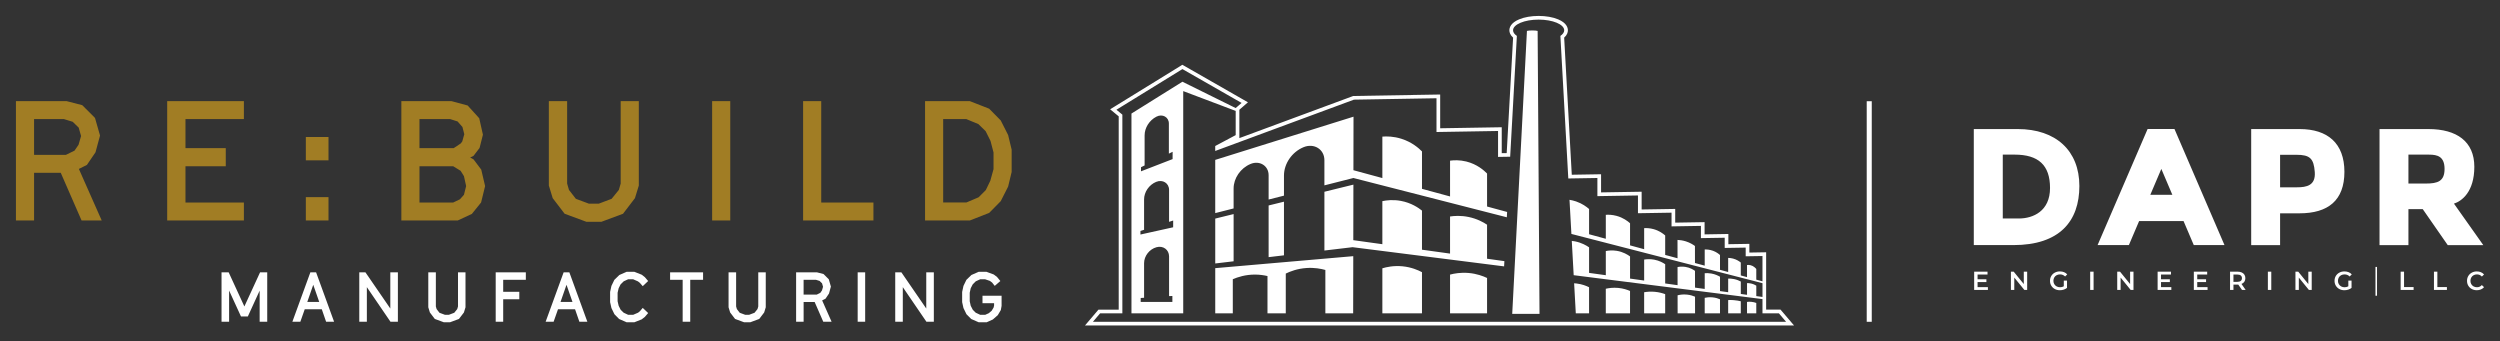 <?xml version="1.0" encoding="UTF-8"?>
<svg id="PPT_Centered_Reverse" data-name="PPT Centered Reverse" xmlns="http://www.w3.org/2000/svg" width="313.833" height="42.858" viewBox="0 0 313.833 42.858">
  <rect x="0" y="0" width="313.833" height="42.858" fill="#333333" stroke="none"/>
  <defs>
    <style>
      .cls-1 {
        fill: #a17d24;
      }

      .cls-1, .cls-2 {
        stroke-width: 0px;
      }

      .cls-2 {
        fill: #fff;
      }
    </style>
  </defs>
  <path id="DAPR_Logo" class="cls-2" d="m249.546,36.042v.358h-1.722v-2.297h1.676v.358h-1.249v.597h1.108v.351h-1.108v.633h1.295Zm4.507-1.939v1.555l-1.266-1.555h-.351v2.296h.424v-1.554l1.266,1.554h.351v-2.296h-.423Zm5.022,1.837c-.136.08-.293.119-.472.119-.161,0-.303-.036-.429-.106-.125-.07-.224-.166-.295-.288-.071-.122-.107-.26-.107-.413,0-.158.036-.298.107-.42.071-.122.169-.217.295-.285.126-.068.27-.102.432-.102.247,0,.458.088.633.263l.268-.263c-.106-.122-.239-.215-.397-.278-.157-.064-.332-.096-.524-.096-.236,0-.449.05-.638.152-.19.101-.337.242-.445.422-.107.179-.16.381-.16.607s.053.427.16.607c.108.179.255.32.443.422.189.101.4.152.634.152.166,0,.328-.025.486-.076.157-.05.295-.122.413-.216v-.915h-.403v.715Zm3.313.459h.427v-2.296h-.427v2.296Zm5.012-2.296v1.555l-1.266-1.555h-.351v2.296h.424v-1.554l1.266,1.554h.351v-2.296h-.423Zm3.88,1.939v-.633h1.109v-.351h-1.109v-.597h1.25v-.358h-1.676v2.297h1.722v-.358h-1.296Zm4.547,0v-.633h1.108v-.351h-1.108v-.597h1.249v-.358h-1.676v2.297h1.722v-.358h-1.295Zm6.081.358l-.528-.755c.158-.06.278-.154.362-.279.084-.125.126-.274.126-.446,0-.169-.039-.314-.118-.436-.079-.123-.192-.217-.339-.282-.148-.066-.321-.099-.52-.099h-.945v2.297h.427v-.669h.518c.039,0,.069-.001.088-.004l.47.672h.459Zm-.613-1.817c.096.079.144.192.144.338,0,.146-.048.259-.144.339-.096.08-.237.12-.423.12h-.499v-.915h.499c.186,0,.327.039.423.118m3.399,1.817h.427v-2.296h-.427v2.296Zm5.078-2.296v1.555l-1.266-1.555h-.351v2.296h.424v-1.554l1.266,1.554h.351v-2.296h-.423Zm5.022,1.837c-.136.08-.293.119-.472.119-.161,0-.303-.036-.429-.106-.125-.07-.224-.166-.295-.288-.071-.122-.106-.26-.106-.413,0-.158.035-.298.106-.42.071-.122.169-.217.295-.285.126-.068.27-.102.432-.102.247,0,.458.088.633.263l.268-.263c-.106-.122-.239-.215-.397-.278-.157-.064-.332-.096-.524-.096-.236,0-.449.05-.638.152-.19.101-.338.242-.445.422-.107.179-.16.381-.16.607s.053.427.16.607c.107.179.255.32.443.422.189.101.4.152.634.152.166,0,.328-.025.486-.076.157-.05.295-.122.413-.216v-.915h-.403v.715Zm6.567.459h1.627v-.36h-1.2v-1.936h-.427v2.296Zm4.182,0h1.627v-.36h-1.2v-1.936h-.427v2.296Zm4.748-.119c.187.102.397.152.628.152.189,0,.36-.033.517-.099.156-.065.288-.161.395-.285l-.276-.263c-.166.182-.371.272-.613.272-.158,0-.298-.034-.423-.103-.125-.069-.222-.165-.292-.287-.07-.122-.105-.261-.105-.416,0-.155.035-.294.105-.416.071-.122.167-.219.292-.287.125-.069.266-.103.423-.103.242,0,.447.089.613.268l.276-.259c-.107-.125-.238-.22-.394-.285-.155-.066-.328-.099-.515-.099-.232,0-.441.051-.628.152-.187.101-.335.242-.441.422-.107.179-.161.381-.161.607s.052.427.158.607c.106.179.252.32.44.421m-11.896-2.77h-.193v3.612h.193v-3.612Zm-9.716-17.31c3.52,0,5.624,1.778,5.624,5.37s-2.05,5.207-5.643,5.207h-2.431v3.992h-3.628v-14.568h6.078m-.345,7.311c1.216,0,2.377-.217,2.249-1.923-.127-1.705-.616-2.159-2.304-2.159h-2.05v4.082h2.105m23.403,7.256h-4.463l-3.138-4.517h-1.796v4.517h-3.628v-14.567h6.15c3.537,0,5.751,1.559,5.751,4.734s-1.597,4.318-2.558,4.626l3.683,5.207Zm-7.22-7.728c1.488,0,2.358-.272,2.358-1.833s-.888-1.796-1.941-1.796h-2.594v3.628h2.177m-51.232-6.839c4.808,0,7.747,2.721,7.747,7.147s-2.486,7.42-8.291,7.42h-4.962v-14.568h5.506m.145,11.229c1.796,0,3.919-.925,3.919-3.828s-1.488-4.191-4.445-4.191h-1.487v8.018h2.014m20.678.327h-5.579l-1.283,3.011h-3.928l6.277-14.568h3.375l6.277,14.568h-3.855l-1.283-3.011Zm-1.406-3.302l-1.383-3.248-1.383,3.248h2.767Z"/>
  <g>
    <path id="Building_Horizontal_Reverse" class="cls-2" d="m186.675,25.924l2.518.684-.037.668-19.259-4.931-3.641.925v-3.163c0-1.368-1.303-2.177-2.623-1.628-1.449.602-2.453,2.061-2.453,3.563v2.518l-1.927.489v-3.055c0-1.186-1.128-1.886-2.27-1.411-1.255.522-2.125,1.786-2.125,3.087v2.496l-2.306.586v-6.681l17.359-5.423-.012,6.719,3.633.987v-5.205c.541-.042,1.406-.041,2.399.275,1.311.417,2.164,1.167,2.575,1.585v4.696l3.524.957v-4.494c.473-.063,1.201-.101,2.044.109,1.357.339,2.226,1.12,2.602,1.506v4.141Zm5.006-22.044c-.019.368-1.847,35.517-1.847,35.517h3.426l-.236-35.517c-.267-.077-1.073-.078-1.344,0Zm5.924,31.681l.209,3.771h1.666v-3.274c-.343-.171-.875-.386-1.557-.469-.109-.013-.215-.022-.319-.028Zm-10.93-7.353c-.46-.308-1.249-.75-2.323-.971-.974-.201-1.797-.14-2.323-.061v4.658l-3.524-.489v-4.908c-.436-.349-1.337-.975-2.644-1.218-.993-.185-1.823-.077-2.33.031v5.405l-3.648-.506.013-6.972-3.64.895v7.378l3.538-.42,19.02,2.409.036-.658-2.176-.302v-4.271Zm14.905,8.041v3.082h3.043v-2.806c-.336-.146-.843-.321-1.481-.382-.657-.062-1.202.022-1.562.105Zm-19.551-1.779v4.862h4.646v-4.438c-.492-.233-1.294-.54-2.323-.627-.993-.085-1.805.066-2.323.204Zm-27.17-7.597l-2.306.567v5.635l2.306-.274v-5.928Zm-2.306,12.459h2.204v-4.281c.607-.263,1.584-.588,2.807-.583.6.004,1.124.086,1.547.186v4.678h2.296v-4.99c.534-.262,1.435-.621,2.608-.699,1.004-.067,1.827.096,2.362.245v5.444h3.49l.013-7.175-17.327,1.504v5.67Zm6.701-13.539v6.487l1.927-.229v-6.732l-1.927.474Zm14.278,7.887v5.652h4.974v-5.165c-.483-.256-1.323-.626-2.436-.737-1.114-.109-2.013.092-2.538.25Zm38.241,3.301c-.502-.051-.916.02-1.18.089l.004,2.262h2.189c-.001-.695-.003-1.391-.004-2.087-.233-.101-.577-.221-1.009-.264Zm13.442,3.877h-89.014l.648-.761.905-1.064.138-.163h2.543V14.607l-.576-.476-.498-.411.549-.339,8.258-5.088.021-.013.235-.149.241.138,7.429,4.249.566.324-.493.427-.585.506v3.563l14.224-5.262.074-.027.079-.001,10.362-.176.47-.008v4.238l7.258-.121.47-.008v3.255l.622-.01.804-14.495c-.38-.334-.467-.676-.467-.92,0-.322.159-.93,1.224-1.375.662-.277,1.531-.429,2.449-.429.917,0,1.786.152,2.448.429,1.065.446,1.224,1.053,1.224,1.375,0,.244-.087.586-.467.92l.955,17.212,3.207-.054.47-.008v2.278l4.623-.077.47-.008v2.23l3.745-.062.47-.008v1.721l3.218-.054.47-.008v1.536l2.516-.042.47-.008v1.283l2.165-.036.47-.008v1.093l1.637-.028.47-.008v7.2s1.596,0,1.596,0h.213l.138.163.906,1.064.649.762Zm-1.001-.462l-.906-1.064h-2.058v-1.785l-23.701-3.002-.002-.044-.236-4.261c.131.014.265.032.405.06.83.165,1.43.517,1.766.749v3.208l2.1.291v-3.032c.313-.065.789-.12,1.353-.032.818.128,1.396.491,1.69.707v2.78l1.771.246v-2.632c.289-.05.739-.089,1.271.012.642.123,1.109.394,1.369.573v2.413l1.555.216-.004-2.274c.227-.046.571-.085.977-.023.583.09.998.344,1.213.498l.004,2.103,1.217.169v-1.976c.221-.018.51-.018.838.042.478.086.846.263,1.082.401v1.8l1.025.142v-1.71c.198-.007.455.003.746.063.357.075.641.201.839.307v1.559l.781.108v-1.468c.139-.004.313.005.507.05.283.063.505.175.657.268v1.311l.777.108v-1.728l-23.988-6.183-.238-4.284c.256.04.535.105.83.206.78.27,1.321.678,1.627.947v3.168l2.1.571v-3.009c.332-.023.808-.015,1.353.134.831.225,1.398.661,1.69.924v2.778l1.771.481v-2.644c.293-.016.718-.005,1.202.131.7.198,1.182.561,1.438.788v2.443l1.55.421-.004-2.304c.274.011.641.053,1.052.183.509.162.889.397,1.137.579.001.712.003,1.425.004,2.136l1.222.332v-2.027c.227-.009.61.001,1.047.163.417.154.707.379.873.53v1.855l1.025.279v-1.771c.169.001.376.022.607.081.457.12.785.343.978.499v1.621l.781.212v-1.521c.112-.015.267-.02.444.023.387.096.627.361.72.477v1.337l.777.211v-3.177s-2.107.035-2.107.035v-1.093l-2.634.044h-0v-1.283l-2.986.05v-1.536l-3.688.062v-1.721l-4.215.07v-2.23l-5.093.085v-2.278l-3.652.061-.993-17.898c.302-.205.48-.445.48-.703,0-.741-1.438-1.342-3.211-1.342-1.774,0-3.211.602-3.211,1.342,0,.258.177.498.479.703l-.841,15.166-1.521.025v-3.255l-7.728.129v-4.238l-10.362.176-17.415,6.442v-.623l2.569-1.368v-3.037l-6.586-2.488v27.895h-6.497V14.254l6.398-3.994,6.685,3.305.744-.644-7.429-4.249-.024.015-8.26,5.089.744.614v24.942h-2.791l-.905,1.064h87.013Zm-77.457-3.226v-4.981c0-.84-.741-1.385-1.574-1.156-.894.244-1.563,1.102-1.563,2.005v4.341l-.425.027v.499h3.977v-.749l-.415.014Zm.512-8.638l.004-.849-.516.164v-4.01c0-.846-.805-1.346-1.621-1.006-.896.372-1.516,1.274-1.516,2.203v3.813l-.454.145-.003.449,4.106-.909Zm-.537-9.248v-3.779c0-.807-.807-1.252-1.562-.861-.893.461-1.484,1.399-1.484,2.353v3.772l-.45.219-.004.519,3.967-1.535.004-.917-.471.23Zm72.576,18.616v1.431h1.164v-1.3c-.166-.062-.389-.126-.657-.147-.194-.015-.367-.004-.507.016Zm-2.366-.235v1.666h1.585v-1.513c-.259-.062-.565-.117-.908-.143-.247-.018-.473-.019-.677-.009Zm-2.945-.277v1.942h1.92v-1.76c-.213-.093-.536-.205-.943-.243-.409-.039-.749.009-.977.061Zm-7.602-.702v2.644h2.64v-2.404c-.318-.119-.761-.247-1.299-.295-.544-.05-1.006-.004-1.341.055Z"/>
    <path id="ReBuild_Horizontal" class="cls-1" d="m2,12.695h6.363s1.959.506,1.959.506l1.602,1.602.632,2.212-.569,2.106-1.075,1.58-1.011.506,2.866,6.468h-2.529s-2.613-5.984-2.613-5.984h-3.349v5.984s-2.276,0-2.276,0v-14.98Zm6.279,6.742l1.075-.527.506-.737.316-1.095-.295-1.054-.758-.737-1.096-.337h-3.75v4.487h4.003Zm12.709,8.238h9.628v-2.254h-7.332s0-4.55,0-4.55h5.057v-2.276h-5.057s0-3.645,0-3.645h7.332v-2.254h-9.628v14.979Zm17.404-0h2.845v-2.928h-2.845v2.928Zm11.991-14.979h6.299s2.023.547,2.023.547l1.454,1.602.464,2.064-.422,1.665-.758.991-.421.21.421.232.97,1.286.484,2.065-.506,2.065-1.158,1.433-1.77.822h-7.079s0-14.979,0-14.979Zm6.573,5.899l.885-.59.19-.253.253-.905-.232-.906-.611-.695-.927-.295h-3.856v3.645h4.298Zm-.063,6.826l.842-.401.506-.568.274-1.096-.274-1.244-.421-.674-.927-.568h-4.235v4.55h4.235Zm16.725,2.423h1.876s2.717-1.011,2.717-1.011l1.496-1.959.485-1.58v-10.597h-2.276v10.345s-.232.8-.232.8l-.906,1.117-1.622.611h-1.222s-1.643-.611-1.643-.611l-.865-1.117-.232-.8v-10.345h-2.296v10.597s.484,1.58.484,1.58l1.496,1.959,2.739,1.011Zm15.779-.169h2.276v-14.979h-2.276v14.979Zm11.421 0h8.827v-2.254h-6.553s0-12.725,0-12.725h-2.275v14.979Zm17.582-12.725h2.908s1.517.632,1.517.632l.906.884.611,1.223.379,1.453v2.086s-.401,1.454-.401,1.454l-.569,1.18-.906.905-1.538.653h-2.908s0-10.471,0-10.471Zm-2.275-2.254v14.98h5.625s2.423-.949,2.423-.949l1.453-1.474.928-1.832.442-1.834v-2.802s-.442-1.833-.442-1.833l-.928-1.832-1.453-1.475-2.423-.948h-5.625Zm-77.733,7.429h2.845v-2.928h-2.845v2.928Z"/>
    <path id="Manufacturing_Horizontal" class="cls-2" d="m33.546,34.19v6.197s-.951,0-.951,0v-3.905s-1.482,3.242-1.482,3.242h-.863s-1.49-3.251-1.49-3.251v3.914h-.95s0-6.197,0-6.197h.897s1.97,4.28,1.97,4.28l1.969-4.28h.898Zm5.028,3.713h1.499s-.75-2.154-.75-2.154l-.749,2.154Zm1.107-3.713l2.257,6.197h-1.002s-.54-1.561-.54-1.561h-2.144s-.548,1.561-.548,1.561h-1.002s2.257-6.197,2.257-6.197h.724Zm9.316,0v4.541s-3.12-4.541-3.12-4.541h-.775s0,6.197,0,6.197h.951s0-4.341,0-4.341l2.963,4.341h.932s0-6.197,0-6.197h-.95Zm8.497,0v4.279s-.096.332-.096.332l-.374.462-.671.252h-.506s-.68-.252-.68-.252l-.357-.462-.096-.332v-4.279s-.949,0-.949,0v4.384s.199.653.199.653l.619.811,1.133.418h.775s1.125-.418,1.125-.418l.62-.811.2-.653v-4.384s-.942,0-.942,0Zm4.732,0v6.197s.941,0,.941,0v-2.816s2.023,0,2.023,0v-.942s-2.023,0-2.023,0v-1.506s2.842,0,2.842,0v-.933s-3.783,0-3.783,0Zm8.14,3.713h1.499s-.75-2.154-.75-2.154l-.75,2.154Zm1.108-3.713l2.257,6.197h-1.002s-.54-1.561-.54-1.561h-2.144s-.548,1.561-.548,1.561h-1.002s2.257-6.197,2.257-6.197h.724Zm7.189-.07l-.915.401-.628.611-.366.758-.166.758v1.281s.166.741.166.741l.375.775.592.602.942.409h.967s.924-.366.924-.366l.393-.305.418-.488-.679-.645-.358.418-.227.183-.61.262h-.645s-.557-.262-.557-.262l-.375-.366-.253-.506-.131-.566v-1.064s.131-.566.131-.566l.245-.488.392-.384.548-.253h.645s.593.262.593.262l.235.182.367.419.679-.645-.418-.488-.393-.306-.924-.365h-.967Zm5.456.07v.933s1.577,0,1.577,0v5.264s.951,0,.951,0v-5.264s1.612,0,1.612,0v-.933s-4.14,0-4.14,0Zm11.068,0v4.279s-.096.332-.096.332l-.374.462-.672.252h-.505s-.68-.252-.68-.252l-.357-.462-.096-.332v-4.279s-.949,0-.949,0v4.384s.199.653.199.653l.619.811,1.133.418h.775s1.125-.418,1.125-.418l.619-.811.2-.653v-4.384s-.941,0-.941,0Zm5.691,2.789h1.656s.443-.219.443-.219l.209-.304.131-.453-.122-.435-.314-.305-.452-.139h-1.551s0,1.856,0,1.856Zm1.69-2.789l.811.209.662.662.262.915-.236.872-.444.653-.418.21,1.185,2.675h-1.045s-1.081-2.476-1.081-2.476h-1.385s0,2.476,0,2.476h-.942s0-6.197,0-6.197h2.632Zm5.098,6.197h.941s0-6.197,0-6.197h-.941s0,6.197,0,6.197Zm8.61-6.197v4.541s-3.12-4.541-3.12-4.541h-.775s0,6.197,0,6.197h.951s0-4.341,0-4.341l2.963,4.341h.932s0-6.197,0-6.197h-.95Zm6.58-.07l-.915.401-.628.611-.367.758-.165.758v1.281s.165.741.165.741l.376.775.601.602.933.409h1.002s.775-.348.775-.348l.62-.541.384-.645.095-.523v-1.272s-2.397,0-2.397,0v.932s1.456,0,1.456,0v.287s-.061.263-.061.263l-.243.401-.358.305-.444.2h-.645s-.557-.262-.557-.262l-.367-.366-.261-.506-.123-.566v-1.064s.123-.566.123-.566l.253-.488.384-.384.548-.253h.628s.593.2.593.2l.279.209.331.418.706-.61-.418-.506-.409-.313-.924-.34h-.967Z"/>
    <rect class="cls-2" x="234.335" y="12.707" width=".632" height="27.689"/>
  </g>
</svg>